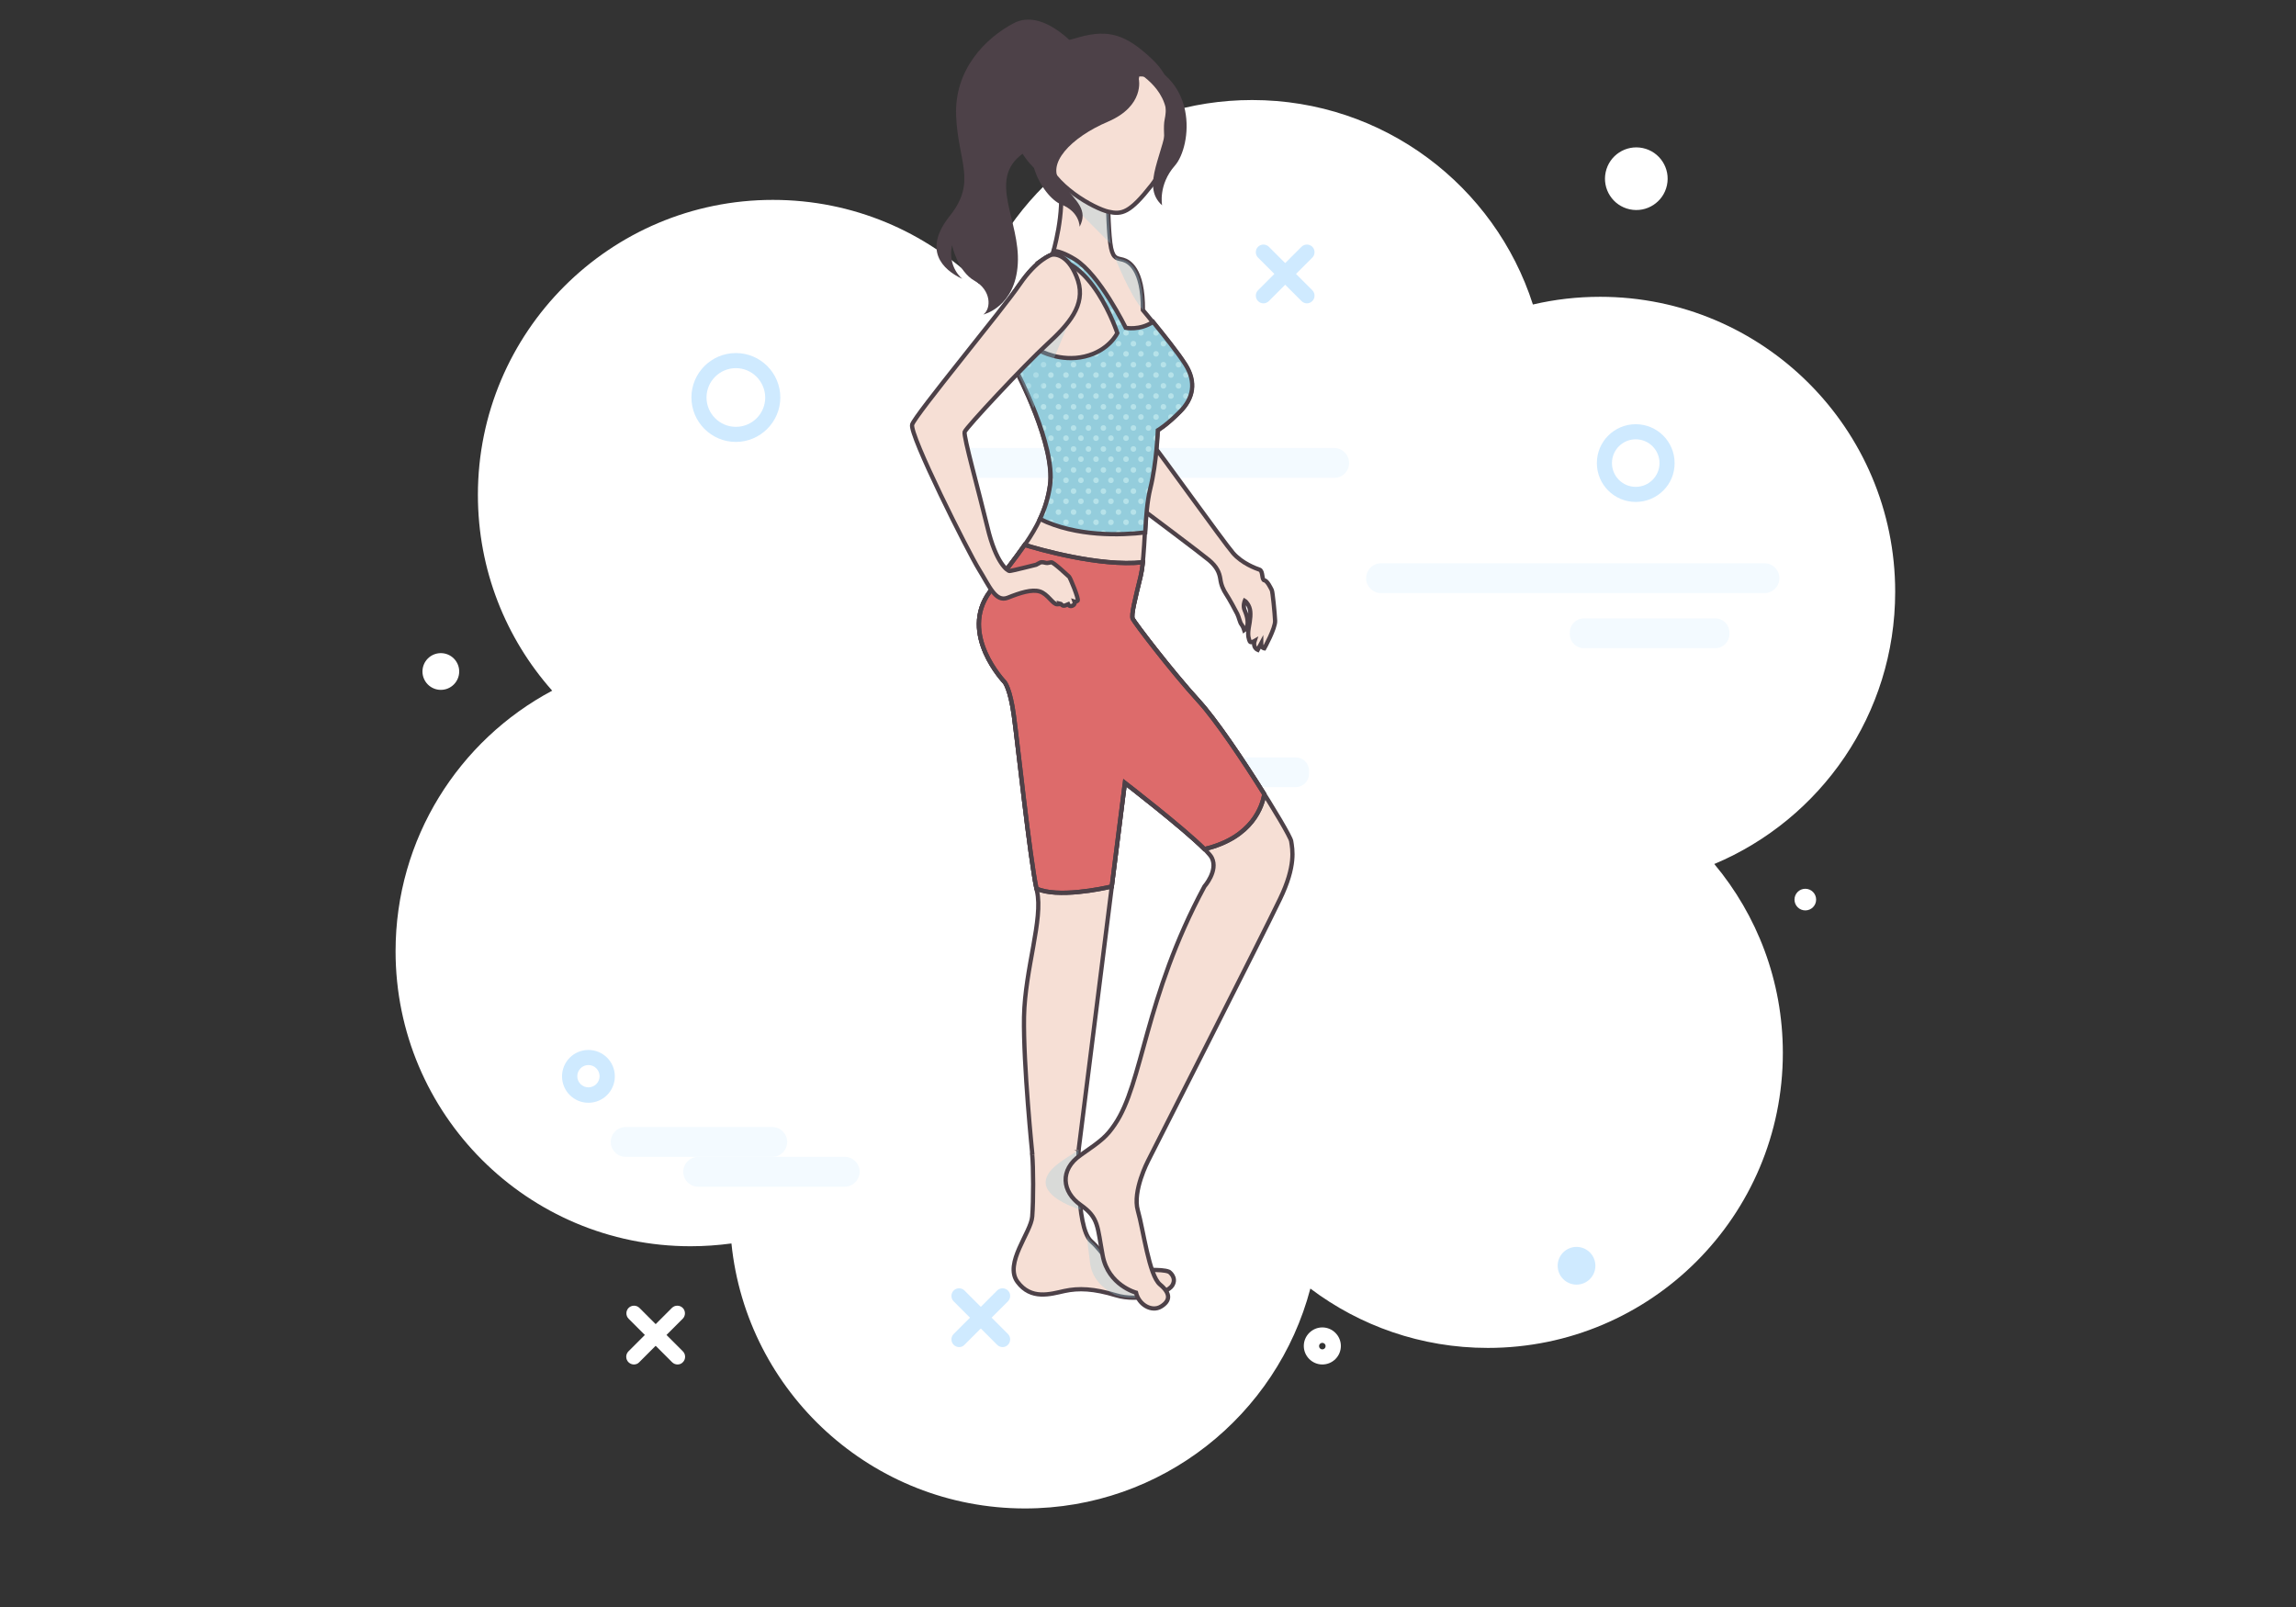 <?xml version="1.0" encoding="utf-8"?>
<!-- Generator: Adobe Illustrator 24.1.0, SVG Export Plug-In . SVG Version: 6.00 Build 0)  -->
<svg version="1.1" id="Capa_1" xmlns="http://www.w3.org/2000/svg" xmlns:xlink="http://www.w3.org/1999/xlink" x="0px" y="0px"
	 viewBox="0 0 1400 980" style="enable-background:new 0 0 1400 980;" xml:space="preserve">
<rect x="0" y="0" width="1400" height="980" fill="#333333" stroke="none"/>
<style type="text/css">
	.st0{fill:#FFFFFF;}
	.st1{fill:#CFEAFF;}
	.st2{fill:#F3FAFF;}
	.st3{fill:#F6DFD5;stroke:#4D4148;stroke-width:2.597;stroke-miterlimit:10;}
	.st4{opacity:0.3;}
	.st5{fill:#94CDDC;}
	.st6{opacity:0.3;fill:#94CDDC;enable-background:new    ;}
	.st7{fill:#DD6B6B;stroke:#4D4148;stroke-width:2.597;stroke-miterlimit:10;}
	.st8{fill:none;stroke:#4D4148;stroke-width:2.597;stroke-miterlimit:10;}
	.st9{fill:#4D4148;}
	.st10{clip-path:url(#SVGID_2_);}
	.st11{fill:#B6E2E9;}
</style>
<g id="XMLID_448_">
	<path id="XMLID_729_" class="st0" d="M625,919.9c83.5,0,153.7-56.9,174-134.1c30.1,22.7,67.6,36.2,108.2,36.2
		c99.4,0,179.9-80.6,179.9-179.9c0-43.8-15.7-84-41.8-115.2c64.8-27.2,110.3-91.3,110.3-166c0-99.4-80.6-179.9-179.9-179.9
		c-14.1,0-27.8,1.6-41,4.7C911.5,113.3,843.6,61,763.5,61c-75.3,0-139.9,46.3-166.6,112c-32.4-31.6-76.7-51.1-125.6-51.1
		c-99.4,0-179.9,80.6-179.9,179.9c0,45.8,17.1,87.6,45.3,119.4c-56.8,30.2-95.5,90.1-95.5,158.9c0,99.4,80.6,179.9,179.9,179.9
		c8.4,0,16.7-0.6,24.9-1.7C455.2,849,531.8,919.9,625,919.9z"/>
</g>
<g id="XMLID_31_">
	<path id="XMLID_596_" class="st1" d="M997.4,306.1c-13.1,0-23.7-10.6-23.7-23.7s10.6-23.7,23.7-23.7c13.1,0,23.7,10.6,23.7,23.7
		C1021.2,295.5,1010.5,306.1,997.4,306.1z M997.4,267.9c-8,0-14.5,6.5-14.5,14.5s6.5,14.5,14.5,14.5s14.5-6.5,14.5-14.5
		S1005.4,267.9,997.4,267.9z"/>
</g>
<g id="XMLID_425_">
	
		<ellipse id="XMLID_728_" transform="matrix(0.209 -0.978 0.978 0.209 682.671 1061.753)" class="st0" cx="997.5" cy="109" rx="19.1" ry="19.1"/>
</g>
<g id="XMLID_427_">
	<ellipse id="XMLID_727_" class="st0" cx="268.8" cy="409.5" rx="11.2" ry="11.2"/>
</g>
<g id="XMLID_428_">
	<circle id="XMLID_726_" class="st0" cx="1100.8" cy="548.6" r="6.6"/>
</g>
<g id="XMLID_431_">
	<path id="XMLID_590_" class="st0" d="M806.3,832.1c-6.2,0-11.3-5.1-11.3-11.3s5.1-11.3,11.3-11.3s11.3,5.1,11.3,11.3
		C817.6,827.1,812.5,832.1,806.3,832.1z M806.3,818.9c-1.1,0-2,0.9-2,2s0.9,2,2,2s2-0.9,2-2C808.3,819.8,807.4,818.9,806.3,818.9z"
		/>
</g>
<g id="XMLID_37_">
	<path id="XMLID_585_" class="st1" d="M358.8,672.5c-8.9,0-16.1-7.2-16.1-16.1s7.2-16.1,16.1-16.1s16.1,7.2,16.1,16.1
		S367.7,672.5,358.8,672.5z M358.8,649.5c-3.8,0-6.8,3.1-6.8,6.8c0,3.8,3.1,6.8,6.8,6.8c3.8,0,6.8-3.1,6.8-6.8
		C365.6,652.6,362.6,649.5,358.8,649.5z"/>
</g>
<g id="XMLID_406_">
	<circle id="XMLID_725_" class="st1" cx="961.3" cy="771.9" r="11.5"/>
</g>
<g id="XMLID_40_">
	<path id="XMLID_579_" class="st1" d="M448.7,269.5c-15,0-27.1-12.2-27.1-27.1c0-15,12.2-27.1,27.1-27.1c15,0,27.1,12.2,27.1,27.1
		C475.8,257.3,463.6,269.5,448.7,269.5z M448.7,224.5c-9.8,0-17.9,8-17.9,17.9c0,9.8,8,17.9,17.9,17.9s17.9-8,17.9-17.9
		C466.5,232.5,458.5,224.5,448.7,224.5z"/>
</g>
<g id="XMLID_36_">
	<path id="XMLID_578_" class="st0" d="M386.5,832.1c-1.2,0-2.4-0.5-3.3-1.4c-1.8-1.8-1.8-4.8,0-6.6l26.5-26.5c1.8-1.8,4.8-1.8,6.6,0
		c1.8,1.8,1.8,4.8,0,6.6l-26.5,26.5C388.9,831.7,387.7,832.1,386.5,832.1z"/>
</g>
<g id="XMLID_435_">
	<path id="XMLID_575_" class="st0" d="M413.1,832.1c-1.2,0-2.4-0.5-3.3-1.4l-26.5-26.5c-1.8-1.8-1.8-4.8,0-6.6s4.8-1.8,6.6,0
		l26.5,26.5c1.8,1.8,1.8,4.8,0,6.6C415.5,831.7,414.3,832.1,413.1,832.1z"/>
</g>
<g id="XMLID_438_">
	<path id="XMLID_574_" class="st1" d="M584.8,821.5c-1.2,0-2.4-0.5-3.3-1.4c-1.8-1.8-1.8-4.8,0-6.6L608,787c1.8-1.8,4.8-1.8,6.6,0
		s1.8,4.8,0,6.6l-26.5,26.5C587.2,821.1,586,821.5,584.8,821.5z"/>
</g>
<g id="XMLID_436_">
	<path id="XMLID_571_" class="st1" d="M611.3,821.5c-1.2,0-2.4-0.5-3.3-1.4l-26.5-26.5c-1.8-1.8-1.8-4.8,0-6.6s4.8-1.8,6.6,0
		l26.5,26.5c1.8,1.8,1.8,4.8,0,6.6C613.7,821.1,612.5,821.5,611.3,821.5z"/>
</g>
<g id="XMLID_442_">
	<path id="XMLID_569_" class="st1" d="M770.4,185c-1.2,0-2.4-0.5-3.3-1.4c-1.8-1.8-1.8-4.8,0-6.6l26.5-26.5c1.8-1.8,4.8-1.8,6.6,0
		s1.8,4.8,0,6.6l-26.5,26.5C772.8,184.5,771.6,185,770.4,185z"/>
</g>
<g id="XMLID_441_">
	<path id="XMLID_568_" class="st1" d="M796.9,185c-1.2,0-2.4-0.5-3.3-1.4l-26.5-26.5c-1.8-1.8-1.8-4.8,0-6.6s4.8-1.8,6.6,0
		l26.5,26.5c1.8,1.8,1.8,4.8,0,6.6C799.3,184.5,798.1,185,796.9,185z"/>
</g>
<g id="XMLID_446_">
	<path id="XMLID_565_" class="st0" d="M910.1,493.5c-1.2,0-2.4-0.5-3.3-1.4c-1.8-1.8-1.8-4.8,0-6.6l14.8-14.8c1.8-1.8,4.8-1.8,6.6,0
		s1.8,4.8,0,6.6l-14.8,14.8C912.5,493,911.3,493.5,910.1,493.5z"/>
</g>
<g id="XMLID_445_">
	<path id="XMLID_564_" class="st0" d="M924.9,493.5c-1.2,0-2.4-0.5-3.3-1.4l-14.8-14.8c-1.8-1.8-1.8-4.8,0-6.6
		c1.8-1.8,4.8-1.8,6.6,0l14.8,14.8c1.8,1.8,1.8,4.8,0,6.6C927.3,493,926.1,493.5,924.9,493.5z"/>
</g>
<g id="XMLID_452_">
	<path id="XMLID_561_" class="st0" d="M570.3,390.9c-1.2,0-2.4-0.5-3.3-1.4c-1.8-1.8-1.8-4.8,0-6.6l9.8-9.8c1.8-1.8,4.8-1.8,6.6,0
		s1.8,4.8,0,6.6l-9.8,9.8C572.7,390.4,571.5,390.9,570.3,390.9z"/>
</g>
<g id="XMLID_450_">
	<path id="XMLID_560_" class="st0" d="M580.2,390.9c-1.2,0-2.4-0.5-3.3-1.4l-9.8-9.8c-1.8-1.8-1.8-4.8,0-6.6c1.8-1.8,4.8-1.8,6.6,0
		l9.8,9.8c1.8,1.8,1.8,4.8,0,6.6C582.6,390.4,581.4,390.9,580.2,390.9z"/>
</g>
<g id="XMLID_432_">
	<path id="XMLID_724_" class="st2" d="M1075.9,361.7H842.1c-5,0-9.1-4.1-9.1-9.1l0,0c0-5,4.1-9.1,9.1-9.1h233.8c5,0,9.1,4.1,9.1,9.1
		l0,0C1085,357.6,1080.9,361.7,1075.9,361.7z"/>
</g>
<g id="XMLID_462_">
	<path id="XMLID_723_" class="st2" d="M813.6,291.4H579.7c-5,0-9.1-4.1-9.1-9.1l0,0c0-5,4.1-9.1,9.1-9.1h233.8c5,0,9.1,4.1,9.1,9.1
		l0,0C822.6,287.4,818.6,291.4,813.6,291.4z"/>
</g>
<g id="XMLID_464_">
	<path id="XMLID_722_" class="st2" d="M790.1,480h-92.7c-4.5,0-8.1-3.6-8.1-8.1V470c0-4.5,3.6-8.1,8.1-8.1h92.7
		c4.5,0,8.1,3.6,8.1,8.1v1.9C798.2,476.3,794.6,480,790.1,480z"/>
</g>
<g id="XMLID_457_">
	<path id="XMLID_721_" class="st2" d="M470.9,705.5h-89.4c-5,0-9.1-4.1-9.1-9.1l0,0c0-5,4.1-9.1,9.1-9.1h89.4c5,0,9.1,4.1,9.1,9.1
		l0,0C479.9,701.5,475.9,705.5,470.9,705.5z"/>
</g>
<g id="XMLID_460_">
	<path id="XMLID_720_" class="st2" d="M515.1,723.7h-89.4c-5,0-9.1-4.1-9.1-9.1l0,0c0-5,4.1-9.1,9.1-9.1h89.4c5,0,9.1,4.1,9.1,9.1
		l0,0C524.1,719.6,520.1,723.7,515.1,723.7z"/>
</g>
<g id="XMLID_456_">
	<path id="XMLID_719_" class="st2" d="M1045.9,395.3h-80.1c-4.7,0-8.6-3.8-8.6-8.6v-1c0-4.7,3.8-8.6,8.6-8.6h80.1
		c4.7,0,8.6,3.8,8.6,8.6v1C1054.5,391.4,1050.7,395.3,1045.9,395.3z"/>
</g>
<g>
	<path class="st3" d="M654.9,684.6c-28.6,1.5,2.8,16.6,2.8,16.6s-1.9,47,7.5,55.6c9.4,8.6,7.9,12.8,19.9,15.8c12,3,22.5,0.8,27.8,3
		c0,0,4.9,3.4,1.9,8.3c-3,4.9-20.8,10.1-34.3,6c-13.5-4.1-22.8-4.5-31.5-2.6c-8.6,1.9-20.3,5.6-28.6-5.6c-8.3-11.3,8.3-30.1,9-39.8
		c0.8-9.8,0.7-30.5,0-37.8C628.8,696.8,662.1,684.2,654.9,684.6z"/>
	<g class="st4">
		<path class="st5" d="M696,780.6c-1.1-1.7-1.5-3.9-1.5-6.5c-3-0.2-6.1-0.7-9.4-1.5c-12-3-10.5-7.1-19.9-15.8
			c-0.9-0.9-1.8-2.1-2.5-3.7c0.5,4.9,1.1,10.8,2,17.3c1.3,9.9,8.6,15.8,15,19.2c0.3,0.1,0.6,0.2,0.9,0.3c4.5,1.4,9.5,1.7,14.2,1.4
			C697.4,789.3,699.6,785.9,696,780.6z"/>
		<path class="st5" d="M657.7,701.2C657.7,701.2,659.5,702.4,657.7,701.2c-6.1,4.5-17,9.6-19.6,17c-3.7,10.5,14.1,17.4,20.9,19.6
			C656.9,721.5,657.7,701.2,657.7,701.2z"/>
	</g>
	<path class="st3" d="M629.5,704.1c0,0-5.6-54.7-5.1-84c0.6-29.3,11.8-59.7,7.9-76.7c-3.9-16.9-11.8-90.7-14.1-107.1
		c-2.3-16.3-5.6-20.3-5.6-20.3s-28.2-29.3-9-55.2c19.2-25.9,33.3-40.6,36.6-64.8c3.4-24.2-20.3-69.3-20.3-69.3s-18.6-24.2-8.5-38.3
		c10.1-14.1,17.5-28.2,30.4-33.3c0,0,8-26,4.3-44.3c0,0,22.2-7,29.5,12.7c0,0,0.4,20.9,1.9,27.8s4,6.1,7.3,7.1
		c3.3,1,12.3,5.2,12.1,30.7c0,0,19,22.6,25.8,33.3s4.8,20.6-3.4,28.7c-8.2,8.2-13.5,11.3-13.5,11.3s-0.7,19.7-4.6,35.5
		c-3.9,15.8-2.5,39.5-5.8,53.5c-3.4,14.1-5.9,23.7-4.8,25.9c1.1,2.3,22.8,31,40.3,50.2c17.5,19.2,55.5,80.3,56.4,85.4
		c0.8,5.1,3,15-6.8,35.3C770.8,568.6,700,708,700,708s-9.6,18.4-6.2,30.2c3.4,11.8,6.8,39.5,13.5,45.1c6.8,5.6,6.2,10.1,0.6,13.5
		c-5.6,3.4-13.5-1.1-15.2-8.5c0,0-16.9-4.5-20.3-22.5c-3.4-18-2.3-23.1-13.5-31c-11.3-7.9-13-21.4,0-30.4c13-9,15.9-11.4,20.8-18.6
		c17.3-25.2,18-77,54.7-145.2c0,0,8.5-9.6,4.5-17.5c-3.9-7.9-53-45.7-53-45.7l-28.2,223.8"/>
	<path class="st6" d="M647,110.6c-0.2,0.7-0.3,1.4-0.4,2.1c0.3,2,0.5,4.1,0.6,6.1c6.3,6,22.4,22.2,30.1,29.9
		c-1.1-8.4-1.5-25.2-1.5-25.2C669.2,105.9,650.9,109.6,647,110.6z"/>
	<path class="st7" d="M731,427.6c-17.5-19.2-39.2-47.9-40.3-50.2c-1.1-2.3,1.4-11.8,4.8-25.9c0.6-2.6,1.1-5.5,1.4-8.6
		c-26.5,2.8-64-8.1-72.1-10.6c-5.9,8.5-13.1,17.5-21.2,28.5c-19.2,25.9,9,55.2,9,55.2s3.4,3.9,5.6,20.3
		c2.2,15.9,9.7,86.3,13.8,105.6c12.8,5.8,39.7,0.2,45.9-1.3l8-63.2c0,0,35.5,27.4,48.5,40.4c29.6-7,35.4-26.6,36.5-33.5
		C758.3,464.1,741.2,438.7,731,427.6z"/>
	<path class="st8" d="M731,427.6c-17.5-19.2-39.2-47.9-40.3-50.2c-1.1-2.3,1.4-11.8,4.8-25.9c0.6-2.6,1.1-5.5,1.4-8.6
		c-26.5,2.8-64-8.1-72.1-10.6c-5.9,8.5-13.1,17.5-21.2,28.5c-19.2,25.9,9,55.2,9,55.2s3.4,3.9,5.6,20.3
		c2.2,15.9,9.7,86.3,13.8,105.6c12.8,5.8,39.7,0.2,45.9-1.3l8-63.2c0,0,35.5,27.4,48.5,40.4c29.6-7,35.4-26.6,36.5-33.5
		C758.3,464.1,741.2,438.7,731,427.6z"/>
	<path class="st3" d="M703.9,272.5c1.2,0.8,42.5,58.5,48,64.8c5.5,6.3,13.8,9.3,16.1,10.1c2.3,0.8,1.2,6.3,3,6.5c1.8,0.3,4,5,4.5,6
		c0.5,1,1.8,14.1,2,18.6c0.3,4.5-6.6,16.9-6.6,16.9s-1.9-0.2-1.9-3l-2.1,3.9c0,0-3.2-1.4-1.9-5.4c0,0-2.4,1.4-2.9,0.3
		c-0.5-1.1-1.5-3.4-0.7-8.2c0.9-4.8,1.6-9.5,0.4-12.6c-1.2-3.1-2.8-4-2.8-4s-1.3,3.1,0,5.9c1.3,2.9,3.4,9.5-0.3,12
		c0,0-0.7-2.3-1.7-3.5c-1-1.2-1.5-4.3-2.6-6.5c-1.1-2.2-5-9.4-6.7-11.9c-1.7-2.6-3.1-5.5-3.6-9.4c-0.6-3.8-2.1-7.4-7-11.5
		c-4.9-4.1-38.8-29.5-38.8-29.5s-5.8-9.1-2.2-19.7C700,281.8,703.9,272.5,703.9,272.5z"/>
	<path class="st3" d="M709.8,48.7c0.3,0.6,3.8,14.4,1.7,24c-2.1,9.6,4.2,23-9.2,40.1c-13.4,17.1-18.2,18.2-26.5,16.3
		c-8.4-1.9-34.7-16.1-38.8-33.8c-4.2-17.7,15.9-46.4,35.7-52.8C692.4,36,702.7,36,709.8,48.7z"/>
	<path class="st9" d="M694.4,48.2c0,0,3.8,16.3-18.8,26c-22.6,9.6-38.4,26.1-28.5,37.5c9.9,11.3,16.4,16.5,11.2,26.6
		c0,0,0.2-9.1-11.2-13.6c-11.4-4.5-30-35.6-7.6-54.4c22.4-18.8,48.8-26,49.3-33.4C688.8,36.8,696.4,39.7,694.4,48.2z"/>
	<path class="st9" d="M711.8,59.5c0,0,5.3-10-10-24.1c-15.2-14.1-25.6-17.7-43.5-12.8c-17.9,4.9-30.2,8.1-39.8,30.2
		c-9.6,22.2,6,51.1,23.3,56.7c0,0-9.3-35.6,20.1-51.3C691.3,42.6,699.6,46.9,702,48C704.5,49.1,711.8,59.5,711.8,59.5z"/>
	<path class="st9" d="M655.4,27.8c0,0-19.7-22.8-37.2-13.7c-17.5,9.2-36.3,28.4-35.2,56.4c1.1,28,12.8,40.3-3.8,61.1
		c-16.6,20.8-4.7,32.7,7.6,38.5c0,0-9.2-7.2-6.3-20.6c0,0,3.4,15.9,13.7,21.7c10.3,5.8,10.3,17,5.4,20.6c0,0,19.5-4.5,21-30.9
		c1.6-26.4-18.7-51.4,2.9-67.1s21.3-30.7,19.1-43C640.4,38.6,655.4,27.8,655.4,27.8z"/>
	<path class="st9" d="M691.3,42.6c0.5,0.6,20.7,10.4,20.2,30.1c-0.6,19.8-16.6,40.4-2.9,52.5c0,0-2.5-12.5,7.8-24.2
		s15.5-56.2-27.8-65.6C688.6,35.4,687.8,38.9,691.3,42.6z"/>
	<path class="st5" d="M634.1,316.5c22.3,11,49.8,9.9,64.2,8.2c0.5-9.5,1.2-19.1,3.1-26.8c3.9-15.8,4.6-35.5,4.6-35.5
		s5.4-3.1,13.5-11.3c8.2-8.2,10.1-18,3.4-28.7c-4.3-6.9-13.7-18.6-19.8-26.1c-8.2,5.4-16.7,3.6-16.7,3.6s-15.8-32.4-30.9-41.7
		c-6.2-3.8-10.3-5-12.9-5.2c-0.4,1.3-0.6,2.1-0.6,2.1c-1.9,0.7-3.7,1.7-5.4,2.8c28.5-4.2,44.7,45.2,44.7,45.2s-5,10.8-19.9,14.3
		c-14.8,3.5-27.3-3.5-27.3-3.5L620,226.6c0,0,23.7,45.1,20.3,69.3C639.2,303.5,637.1,310.2,634.1,316.5z"/>
	<g>
		<g>
			<defs>
				<path id="SVGID_1_" d="M634.1,316.5c22.3,11,49.8,9.9,64.2,8.2c0.5-9.5,1.2-19.1,3.1-26.8c3.9-15.8,4.6-35.5,4.6-35.5
					s5.4-3.1,13.5-11.3c8.2-8.2,10.1-18,3.4-28.7c-4.3-6.9-13.7-18.6-19.8-26.1c-8.2,5.4-16.7,3.6-16.7,3.6s-15.8-32.4-30.9-41.7
					c-6.2-3.8-10.3-5-12.9-5.2c-0.4,1.3-0.6,2.1-0.6,2.1c-1.9,0.7-3.7,1.7-5.4,2.8c28.5-4.2,44.7,45.2,44.7,45.2s-5,10.8-19.9,14.3
					c-14.8,3.5-27.3-3.5-27.3-3.5L620,226.6c0,0,23.7,45.1,20.3,69.3C639.2,303.5,637.1,310.2,634.1,316.5z"/>
			</defs>
			<clipPath id="SVGID_2_">
				<use xlink:href="#SVGID_1_"  style="overflow:visible;"/>
			</clipPath>
			<g class="st10">
				<g>
					<circle class="st11" cx="563.1" cy="132.6" r="1.7"/>
					<circle class="st11" cx="572.3" cy="132.6" r="1.7"/>
					<circle class="st11" cx="581.4" cy="132.6" r="1.7"/>
					<circle class="st11" cx="590.5" cy="132.6" r="1.7"/>
					<circle class="st11" cx="599.7" cy="132.6" r="1.7"/>
					<circle class="st11" cx="608.8" cy="132.6" r="1.7"/>
					<circle class="st11" cx="618" cy="132.6" r="1.7"/>
					<circle class="st11" cx="627.1" cy="132.6" r="1.7"/>
					<circle class="st11" cx="636.3" cy="132.6" r="1.7"/>
					<circle class="st11" cx="645.4" cy="132.6" r="1.7"/>
					<circle class="st11" cx="654.6" cy="132.6" r="1.7"/>
					<circle class="st11" cx="663.7" cy="132.6" r="1.7"/>
					<circle class="st11" cx="672.8" cy="132.6" r="1.7"/>
					<circle class="st11" cx="682" cy="132.6" r="1.7"/>
					<circle class="st11" cx="691.1" cy="132.6" r="1.7"/>
					<circle class="st11" cx="700.3" cy="132.6" r="1.7"/>
					<circle class="st11" cx="709.4" cy="132.6" r="1.7"/>
					<circle class="st11" cx="718.6" cy="132.6" r="1.7"/>
					<circle class="st11" cx="727.7" cy="132.6" r="1.7"/>
					<circle class="st11" cx="736.9" cy="132.6" r="1.7"/>
				</g>
				<g>
					<circle class="st11" cx="567.7" cy="138.8" r="1.7"/>
					<circle class="st11" cx="576.8" cy="138.8" r="1.7"/>
					<circle class="st11" cx="586" cy="138.8" r="1.7"/>
					<circle class="st11" cx="595.1" cy="138.8" r="1.7"/>
					<circle class="st11" cx="604.3" cy="138.8" r="1.7"/>
					<circle class="st11" cx="613.4" cy="138.8" r="1.7"/>
					<circle class="st11" cx="622.5" cy="138.8" r="1.7"/>
					<circle class="st11" cx="631.7" cy="138.8" r="1.7"/>
					<circle class="st11" cx="640.8" cy="138.8" r="1.7"/>
					<circle class="st11" cx="650" cy="138.8" r="1.7"/>
					<circle class="st11" cx="659.1" cy="138.8" r="1.7"/>
					<circle class="st11" cx="668.3" cy="138.8" r="1.7"/>
					<circle class="st11" cx="677.4" cy="138.8" r="1.7"/>
					<circle class="st11" cx="686.6" cy="138.8" r="1.7"/>
					<circle class="st11" cx="695.7" cy="138.8" r="1.7"/>
					<circle class="st11" cx="704.9" cy="138.8" r="1.7"/>
					<circle class="st11" cx="714" cy="138.8" r="1.7"/>
					<circle class="st11" cx="723.1" cy="138.8" r="1.7"/>
					<circle class="st11" cx="732.3" cy="138.8" r="1.7"/>
					<circle class="st11" cx="741.4" cy="138.8" r="1.7"/>
				</g>
				<g>
					<circle class="st11" cx="563.1" cy="145.4" r="1.7"/>
					<circle class="st11" cx="572.3" cy="145.4" r="1.7"/>
					<circle class="st11" cx="581.4" cy="145.4" r="1.7"/>
					<circle class="st11" cx="590.5" cy="145.4" r="1.7"/>
					<circle class="st11" cx="599.7" cy="145.4" r="1.7"/>
					<circle class="st11" cx="608.8" cy="145.4" r="1.7"/>
					<circle class="st11" cx="618" cy="145.4" r="1.7"/>
					<circle class="st11" cx="627.1" cy="145.4" r="1.7"/>
					<circle class="st11" cx="636.3" cy="145.4" r="1.7"/>
					<circle class="st11" cx="645.4" cy="145.4" r="1.7"/>
					<circle class="st11" cx="654.6" cy="145.4" r="1.7"/>
					<circle class="st11" cx="663.7" cy="145.4" r="1.7"/>
					<circle class="st11" cx="672.8" cy="145.4" r="1.7"/>
					<circle class="st11" cx="682" cy="145.4" r="1.7"/>
					<circle class="st11" cx="691.1" cy="145.4" r="1.7"/>
					<circle class="st11" cx="700.3" cy="145.4" r="1.7"/>
					<circle class="st11" cx="709.4" cy="145.4" r="1.7"/>
					<circle class="st11" cx="718.6" cy="145.4" r="1.7"/>
					<circle class="st11" cx="727.7" cy="145.4" r="1.7"/>
					<circle class="st11" cx="736.9" cy="145.4" r="1.7"/>
				</g>
				<g>
					<circle class="st11" cx="567.7" cy="151.6" r="1.7"/>
					<circle class="st11" cx="576.8" cy="151.6" r="1.7"/>
					<circle class="st11" cx="586" cy="151.6" r="1.7"/>
					<circle class="st11" cx="595.1" cy="151.6" r="1.7"/>
					<circle class="st11" cx="604.3" cy="151.6" r="1.7"/>
					<circle class="st11" cx="613.4" cy="151.6" r="1.7"/>
					<circle class="st11" cx="622.5" cy="151.6" r="1.7"/>
					<circle class="st11" cx="631.7" cy="151.6" r="1.7"/>
					<circle class="st11" cx="640.8" cy="151.6" r="1.7"/>
					<circle class="st11" cx="650" cy="151.6" r="1.7"/>
					<circle class="st11" cx="659.1" cy="151.6" r="1.7"/>
					<circle class="st11" cx="668.3" cy="151.6" r="1.7"/>
					<circle class="st11" cx="677.4" cy="151.6" r="1.7"/>
					<circle class="st11" cx="686.6" cy="151.6" r="1.7"/>
					<circle class="st11" cx="695.7" cy="151.6" r="1.7"/>
					<circle class="st11" cx="704.9" cy="151.6" r="1.7"/>
					<circle class="st11" cx="714" cy="151.6" r="1.7"/>
					<circle class="st11" cx="723.1" cy="151.6" r="1.7"/>
					<circle class="st11" cx="732.3" cy="151.6" r="1.7"/>
					<circle class="st11" cx="741.4" cy="151.6" r="1.7"/>
				</g>
				<g>
					<circle class="st11" cx="563.1" cy="158.3" r="1.7"/>
					<circle class="st11" cx="572.3" cy="158.3" r="1.7"/>
					<circle class="st11" cx="581.4" cy="158.3" r="1.7"/>
					<circle class="st11" cx="590.5" cy="158.3" r="1.7"/>
					<circle class="st11" cx="599.7" cy="158.3" r="1.7"/>
					<circle class="st11" cx="608.8" cy="158.3" r="1.7"/>
					<circle class="st11" cx="618" cy="158.3" r="1.7"/>
					<circle class="st11" cx="627.1" cy="158.3" r="1.7"/>
					<circle class="st11" cx="636.3" cy="158.3" r="1.7"/>
					<circle class="st11" cx="645.4" cy="158.3" r="1.7"/>
					<circle class="st11" cx="654.6" cy="158.3" r="1.7"/>
					<circle class="st11" cx="663.7" cy="158.3" r="1.7"/>
					<circle class="st11" cx="672.8" cy="158.3" r="1.7"/>
					<circle class="st11" cx="682" cy="158.3" r="1.7"/>
					<circle class="st11" cx="691.1" cy="158.3" r="1.7"/>
					<circle class="st11" cx="700.3" cy="158.3" r="1.7"/>
					<circle class="st11" cx="709.4" cy="158.3" r="1.7"/>
					<circle class="st11" cx="718.6" cy="158.3" r="1.7"/>
					<circle class="st11" cx="727.7" cy="158.3" r="1.7"/>
					<circle class="st11" cx="736.9" cy="158.3" r="1.7"/>
				</g>
				<g>
					<circle class="st11" cx="567.7" cy="164.5" r="1.7"/>
					<circle class="st11" cx="576.8" cy="164.5" r="1.7"/>
					<circle class="st11" cx="586" cy="164.5" r="1.7"/>
					<circle class="st11" cx="595.1" cy="164.5" r="1.7"/>
					<circle class="st11" cx="604.3" cy="164.5" r="1.7"/>
					<circle class="st11" cx="613.4" cy="164.5" r="1.7"/>
					<circle class="st11" cx="622.5" cy="164.5" r="1.7"/>
					<circle class="st11" cx="631.7" cy="164.5" r="1.7"/>
					<circle class="st11" cx="640.8" cy="164.5" r="1.7"/>
					<circle class="st11" cx="650" cy="164.5" r="1.7"/>
					<circle class="st11" cx="659.1" cy="164.5" r="1.7"/>
					<circle class="st11" cx="668.3" cy="164.5" r="1.7"/>
					<circle class="st11" cx="677.4" cy="164.5" r="1.7"/>
					<circle class="st11" cx="686.6" cy="164.5" r="1.7"/>
					<circle class="st11" cx="695.7" cy="164.5" r="1.7"/>
					<circle class="st11" cx="704.9" cy="164.5" r="1.7"/>
					<circle class="st11" cx="714" cy="164.5" r="1.7"/>
					<circle class="st11" cx="723.1" cy="164.5" r="1.7"/>
					<circle class="st11" cx="732.3" cy="164.5" r="1.7"/>
					<circle class="st11" cx="741.4" cy="164.5" r="1.7"/>
				</g>
				<g>
					<circle class="st11" cx="563.1" cy="171.1" r="1.7"/>
					<circle class="st11" cx="572.3" cy="171.1" r="1.7"/>
					<circle class="st11" cx="581.4" cy="171.1" r="1.7"/>
					<circle class="st11" cx="590.5" cy="171.1" r="1.7"/>
					<circle class="st11" cx="599.7" cy="171.1" r="1.7"/>
					<circle class="st11" cx="608.8" cy="171.1" r="1.7"/>
					<circle class="st11" cx="618" cy="171.1" r="1.7"/>
					<circle class="st11" cx="627.1" cy="171.1" r="1.7"/>
					<circle class="st11" cx="636.3" cy="171.1" r="1.7"/>
					<circle class="st11" cx="645.4" cy="171.1" r="1.7"/>
					<circle class="st11" cx="654.6" cy="171.1" r="1.7"/>
					<circle class="st11" cx="663.7" cy="171.1" r="1.7"/>
					<circle class="st11" cx="672.8" cy="171.1" r="1.7"/>
					<circle class="st11" cx="682" cy="171.1" r="1.7"/>
					<circle class="st11" cx="691.1" cy="171.1" r="1.7"/>
					<circle class="st11" cx="700.3" cy="171.1" r="1.7"/>
					<circle class="st11" cx="709.4" cy="171.1" r="1.7"/>
					<circle class="st11" cx="718.6" cy="171.1" r="1.7"/>
					<circle class="st11" cx="727.7" cy="171.1" r="1.7"/>
					<circle class="st11" cx="736.9" cy="171.1" r="1.7"/>
				</g>
				<g>
					<circle class="st11" cx="567.7" cy="177.3" r="1.7"/>
					<circle class="st11" cx="576.8" cy="177.3" r="1.7"/>
					<circle class="st11" cx="586" cy="177.3" r="1.7"/>
					<circle class="st11" cx="595.1" cy="177.3" r="1.7"/>
					<circle class="st11" cx="604.3" cy="177.3" r="1.7"/>
					<circle class="st11" cx="613.4" cy="177.3" r="1.7"/>
					<circle class="st11" cx="622.5" cy="177.3" r="1.7"/>
					<circle class="st11" cx="631.7" cy="177.3" r="1.7"/>
					<circle class="st11" cx="640.8" cy="177.3" r="1.7"/>
					<circle class="st11" cx="650" cy="177.3" r="1.7"/>
					<circle class="st11" cx="659.1" cy="177.3" r="1.7"/>
					<circle class="st11" cx="668.3" cy="177.3" r="1.7"/>
					<circle class="st11" cx="677.4" cy="177.3" r="1.7"/>
					<circle class="st11" cx="686.6" cy="177.3" r="1.7"/>
					<circle class="st11" cx="695.7" cy="177.3" r="1.7"/>
					<circle class="st11" cx="704.9" cy="177.3" r="1.7"/>
					<circle class="st11" cx="714" cy="177.3" r="1.7"/>
					<circle class="st11" cx="723.1" cy="177.3" r="1.7"/>
					<circle class="st11" cx="732.3" cy="177.3" r="1.7"/>
					<circle class="st11" cx="741.4" cy="177.3" r="1.7"/>
				</g>
				<g>
					<circle class="st11" cx="563.1" cy="183.9" r="1.7"/>
					<circle class="st11" cx="572.3" cy="183.9" r="1.7"/>
					<circle class="st11" cx="581.4" cy="183.9" r="1.7"/>
					<circle class="st11" cx="590.5" cy="183.9" r="1.7"/>
					<circle class="st11" cx="599.7" cy="183.9" r="1.7"/>
					<circle class="st11" cx="608.8" cy="183.9" r="1.7"/>
					<circle class="st11" cx="618" cy="183.9" r="1.7"/>
					<circle class="st11" cx="627.1" cy="183.9" r="1.7"/>
					<circle class="st11" cx="636.3" cy="183.9" r="1.7"/>
					<circle class="st11" cx="645.4" cy="183.9" r="1.7"/>
					<circle class="st11" cx="654.6" cy="183.9" r="1.7"/>
					<circle class="st11" cx="663.7" cy="183.9" r="1.7"/>
					<circle class="st11" cx="672.8" cy="183.9" r="1.7"/>
					<circle class="st11" cx="682" cy="183.9" r="1.7"/>
					<circle class="st11" cx="691.1" cy="183.9" r="1.7"/>
					<circle class="st11" cx="700.3" cy="183.9" r="1.7"/>
					<circle class="st11" cx="709.4" cy="183.9" r="1.7"/>
					<circle class="st11" cx="718.6" cy="183.9" r="1.7"/>
					<circle class="st11" cx="727.7" cy="183.9" r="1.7"/>
					<circle class="st11" cx="736.9" cy="183.9" r="1.7"/>
				</g>
				<g>
					<circle class="st11" cx="567.7" cy="190.2" r="1.7"/>
					<circle class="st11" cx="576.8" cy="190.2" r="1.7"/>
					<circle class="st11" cx="586" cy="190.2" r="1.7"/>
					<circle class="st11" cx="595.1" cy="190.2" r="1.7"/>
					<circle class="st11" cx="604.3" cy="190.2" r="1.7"/>
					<circle class="st11" cx="613.4" cy="190.2" r="1.7"/>
					<circle class="st11" cx="622.5" cy="190.2" r="1.7"/>
					<circle class="st11" cx="631.7" cy="190.2" r="1.7"/>
					<circle class="st11" cx="640.8" cy="190.2" r="1.7"/>
					<circle class="st11" cx="650" cy="190.2" r="1.7"/>
					<circle class="st11" cx="659.1" cy="190.2" r="1.7"/>
					<circle class="st11" cx="668.3" cy="190.2" r="1.7"/>
					<circle class="st11" cx="677.4" cy="190.2" r="1.7"/>
					<circle class="st11" cx="686.6" cy="190.2" r="1.7"/>
					<circle class="st11" cx="695.7" cy="190.2" r="1.7"/>
					<circle class="st11" cx="704.9" cy="190.2" r="1.7"/>
					<circle class="st11" cx="714" cy="190.2" r="1.7"/>
					<circle class="st11" cx="723.1" cy="190.2" r="1.7"/>
					<circle class="st11" cx="732.3" cy="190.2" r="1.7"/>
					<circle class="st11" cx="741.4" cy="190.2" r="1.7"/>
				</g>
				<g>
					<circle class="st11" cx="563.1" cy="196.8" r="1.7"/>
					<circle class="st11" cx="572.3" cy="196.8" r="1.7"/>
					<circle class="st11" cx="581.4" cy="196.8" r="1.7"/>
					<circle class="st11" cx="590.5" cy="196.8" r="1.7"/>
					<circle class="st11" cx="599.7" cy="196.8" r="1.7"/>
					<circle class="st11" cx="608.8" cy="196.8" r="1.7"/>
					<circle class="st11" cx="618" cy="196.8" r="1.7"/>
					<circle class="st11" cx="627.1" cy="196.8" r="1.7"/>
					<circle class="st11" cx="636.3" cy="196.8" r="1.7"/>
					<circle class="st11" cx="645.4" cy="196.8" r="1.7"/>
					<circle class="st11" cx="654.6" cy="196.8" r="1.7"/>
					<circle class="st11" cx="663.7" cy="196.8" r="1.7"/>
					<circle class="st11" cx="672.8" cy="196.8" r="1.7"/>
					<circle class="st11" cx="682" cy="196.8" r="1.7"/>
					<circle class="st11" cx="691.1" cy="196.8" r="1.7"/>
					<circle class="st11" cx="700.3" cy="196.8" r="1.7"/>
					<circle class="st11" cx="709.4" cy="196.8" r="1.7"/>
					<circle class="st11" cx="718.6" cy="196.8" r="1.7"/>
					<circle class="st11" cx="727.7" cy="196.8" r="1.7"/>
					<circle class="st11" cx="736.9" cy="196.8" r="1.7"/>
				</g>
				<g>
					<circle class="st11" cx="567.7" cy="203" r="1.7"/>
					<circle class="st11" cx="576.8" cy="203" r="1.7"/>
					<circle class="st11" cx="586" cy="203" r="1.7"/>
					<circle class="st11" cx="595.1" cy="203" r="1.7"/>
					<circle class="st11" cx="604.3" cy="203" r="1.7"/>
					<circle class="st11" cx="613.4" cy="203" r="1.7"/>
					<circle class="st11" cx="622.5" cy="203" r="1.7"/>
					<circle class="st11" cx="631.7" cy="203" r="1.7"/>
					<circle class="st11" cx="640.8" cy="203" r="1.7"/>
					<circle class="st11" cx="650" cy="203" r="1.7"/>
					<circle class="st11" cx="659.1" cy="203" r="1.7"/>
					<circle class="st11" cx="668.3" cy="203" r="1.7"/>
					<circle class="st11" cx="677.4" cy="203" r="1.7"/>
					<circle class="st11" cx="686.6" cy="203" r="1.7"/>
					<circle class="st11" cx="695.7" cy="203" r="1.7"/>
					<circle class="st11" cx="704.9" cy="203" r="1.7"/>
					<circle class="st11" cx="714" cy="203" r="1.7"/>
					<circle class="st11" cx="723.1" cy="203" r="1.7"/>
					<circle class="st11" cx="732.3" cy="203" r="1.7"/>
					<circle class="st11" cx="741.4" cy="203" r="1.7"/>
				</g>
				<g>
					<circle class="st11" cx="563.1" cy="209.6" r="1.7"/>
					<circle class="st11" cx="572.3" cy="209.6" r="1.7"/>
					<circle class="st11" cx="581.4" cy="209.6" r="1.7"/>
					<circle class="st11" cx="590.5" cy="209.6" r="1.7"/>
					<circle class="st11" cx="599.7" cy="209.6" r="1.7"/>
					<circle class="st11" cx="608.8" cy="209.6" r="1.7"/>
					<circle class="st11" cx="618" cy="209.6" r="1.7"/>
					<circle class="st11" cx="627.1" cy="209.6" r="1.7"/>
					<circle class="st11" cx="636.3" cy="209.6" r="1.7"/>
					<circle class="st11" cx="645.4" cy="209.6" r="1.7"/>
					<circle class="st11" cx="654.6" cy="209.6" r="1.7"/>
					<circle class="st11" cx="663.7" cy="209.6" r="1.7"/>
					<circle class="st11" cx="672.8" cy="209.6" r="1.7"/>
					<circle class="st11" cx="682" cy="209.6" r="1.7"/>
					<circle class="st11" cx="691.1" cy="209.6" r="1.7"/>
					<circle class="st11" cx="700.3" cy="209.6" r="1.7"/>
					<circle class="st11" cx="709.4" cy="209.6" r="1.7"/>
					<circle class="st11" cx="718.6" cy="209.6" r="1.7"/>
					<circle class="st11" cx="727.7" cy="209.6" r="1.7"/>
					<circle class="st11" cx="736.9" cy="209.6" r="1.7"/>
				</g>
				<g>
					<circle class="st11" cx="567.7" cy="215.8" r="1.7"/>
					<circle class="st11" cx="576.8" cy="215.8" r="1.7"/>
					<circle class="st11" cx="586" cy="215.8" r="1.7"/>
					<circle class="st11" cx="595.1" cy="215.8" r="1.7"/>
					<circle class="st11" cx="604.3" cy="215.8" r="1.7"/>
					<circle class="st11" cx="613.4" cy="215.8" r="1.7"/>
					<circle class="st11" cx="622.5" cy="215.8" r="1.7"/>
					<circle class="st11" cx="631.7" cy="215.8" r="1.7"/>
					<circle class="st11" cx="640.8" cy="215.8" r="1.7"/>
					<circle class="st11" cx="650" cy="215.8" r="1.7"/>
					<circle class="st11" cx="659.1" cy="215.8" r="1.7"/>
					<circle class="st11" cx="668.3" cy="215.8" r="1.7"/>
					<circle class="st11" cx="677.4" cy="215.8" r="1.7"/>
					<circle class="st11" cx="686.6" cy="215.8" r="1.7"/>
					<circle class="st11" cx="695.7" cy="215.8" r="1.7"/>
					<circle class="st11" cx="704.9" cy="215.8" r="1.7"/>
					<circle class="st11" cx="714" cy="215.8" r="1.7"/>
					<circle class="st11" cx="723.1" cy="215.8" r="1.7"/>
					<circle class="st11" cx="732.3" cy="215.8" r="1.7"/>
					<circle class="st11" cx="741.4" cy="215.8" r="1.7"/>
				</g>
				<g>
					<circle class="st11" cx="563.1" cy="222.4" r="1.7"/>
					<circle class="st11" cx="572.3" cy="222.4" r="1.7"/>
					<circle class="st11" cx="581.4" cy="222.4" r="1.7"/>
					<circle class="st11" cx="590.5" cy="222.4" r="1.7"/>
					<circle class="st11" cx="599.7" cy="222.4" r="1.7"/>
					<circle class="st11" cx="608.8" cy="222.4" r="1.7"/>
					<circle class="st11" cx="618" cy="222.4" r="1.7"/>
					<circle class="st11" cx="627.1" cy="222.4" r="1.7"/>
					<circle class="st11" cx="636.3" cy="222.4" r="1.7"/>
					<circle class="st11" cx="645.4" cy="222.4" r="1.7"/>
					<circle class="st11" cx="654.6" cy="222.4" r="1.7"/>
					<circle class="st11" cx="663.7" cy="222.4" r="1.7"/>
					<circle class="st11" cx="672.8" cy="222.4" r="1.7"/>
					<circle class="st11" cx="682" cy="222.4" r="1.7"/>
					<circle class="st11" cx="691.1" cy="222.4" r="1.7"/>
					<circle class="st11" cx="700.3" cy="222.4" r="1.7"/>
					<circle class="st11" cx="709.4" cy="222.4" r="1.7"/>
					<circle class="st11" cx="718.6" cy="222.4" r="1.7"/>
					<circle class="st11" cx="727.7" cy="222.4" r="1.7"/>
					<circle class="st11" cx="736.9" cy="222.4" r="1.7"/>
				</g>
				<g>
					<circle class="st11" cx="567.7" cy="228.7" r="1.7"/>
					<circle class="st11" cx="576.8" cy="228.7" r="1.7"/>
					<circle class="st11" cx="586" cy="228.7" r="1.7"/>
					<circle class="st11" cx="595.1" cy="228.7" r="1.7"/>
					<circle class="st11" cx="604.3" cy="228.7" r="1.7"/>
					<circle class="st11" cx="613.4" cy="228.7" r="1.7"/>
					<circle class="st11" cx="622.5" cy="228.7" r="1.7"/>
					<circle class="st11" cx="631.7" cy="228.7" r="1.7"/>
					<circle class="st11" cx="640.8" cy="228.7" r="1.7"/>
					<circle class="st11" cx="650" cy="228.7" r="1.7"/>
					<circle class="st11" cx="659.1" cy="228.7" r="1.7"/>
					<circle class="st11" cx="668.3" cy="228.7" r="1.7"/>
					<circle class="st11" cx="677.4" cy="228.7" r="1.7"/>
					<circle class="st11" cx="686.6" cy="228.7" r="1.7"/>
					<circle class="st11" cx="695.7" cy="228.7" r="1.7"/>
					<circle class="st11" cx="704.9" cy="228.7" r="1.7"/>
					<circle class="st11" cx="714" cy="228.7" r="1.7"/>
					<circle class="st11" cx="723.1" cy="228.7" r="1.7"/>
					<circle class="st11" cx="732.3" cy="228.7" r="1.7"/>
					<circle class="st11" cx="741.4" cy="228.7" r="1.7"/>
				</g>
				<g>
					<circle class="st11" cx="563.1" cy="235.3" r="1.7"/>
					<circle class="st11" cx="572.3" cy="235.3" r="1.7"/>
					<circle class="st11" cx="581.4" cy="235.3" r="1.7"/>
					<circle class="st11" cx="590.5" cy="235.3" r="1.7"/>
					<circle class="st11" cx="599.7" cy="235.3" r="1.7"/>
					<circle class="st11" cx="608.8" cy="235.3" r="1.7"/>
					<circle class="st11" cx="618" cy="235.3" r="1.7"/>
					<circle class="st11" cx="627.1" cy="235.3" r="1.7"/>
					<circle class="st11" cx="636.3" cy="235.3" r="1.7"/>
					<circle class="st11" cx="645.4" cy="235.3" r="1.7"/>
					<circle class="st11" cx="654.6" cy="235.3" r="1.7"/>
					<circle class="st11" cx="663.7" cy="235.3" r="1.7"/>
					<circle class="st11" cx="672.8" cy="235.3" r="1.7"/>
					<circle class="st11" cx="682" cy="235.3" r="1.7"/>
					<circle class="st11" cx="691.1" cy="235.3" r="1.7"/>
					<circle class="st11" cx="700.3" cy="235.3" r="1.7"/>
					<circle class="st11" cx="709.4" cy="235.3" r="1.7"/>
					<circle class="st11" cx="718.6" cy="235.3" r="1.7"/>
					<circle class="st11" cx="727.7" cy="235.3" r="1.7"/>
					<circle class="st11" cx="736.9" cy="235.3" r="1.7"/>
				</g>
				<g>
					<circle class="st11" cx="567.7" cy="241.5" r="1.7"/>
					<circle class="st11" cx="576.8" cy="241.5" r="1.7"/>
					<circle class="st11" cx="586" cy="241.5" r="1.7"/>
					<circle class="st11" cx="595.1" cy="241.5" r="1.7"/>
					<circle class="st11" cx="604.3" cy="241.5" r="1.7"/>
					<circle class="st11" cx="613.4" cy="241.5" r="1.7"/>
					<circle class="st11" cx="622.5" cy="241.5" r="1.7"/>
					<circle class="st11" cx="631.7" cy="241.5" r="1.7"/>
					<circle class="st11" cx="640.8" cy="241.5" r="1.7"/>
					<circle class="st11" cx="650" cy="241.5" r="1.7"/>
					<circle class="st11" cx="659.1" cy="241.5" r="1.7"/>
					<circle class="st11" cx="668.3" cy="241.5" r="1.7"/>
					<circle class="st11" cx="677.4" cy="241.5" r="1.7"/>
					<circle class="st11" cx="686.6" cy="241.5" r="1.7"/>
					<circle class="st11" cx="695.7" cy="241.5" r="1.7"/>
					<circle class="st11" cx="704.9" cy="241.5" r="1.7"/>
					<circle class="st11" cx="714" cy="241.5" r="1.7"/>
					<circle class="st11" cx="723.1" cy="241.5" r="1.7"/>
					<circle class="st11" cx="732.3" cy="241.5" r="1.7"/>
					<circle class="st11" cx="741.4" cy="241.5" r="1.7"/>
				</g>
				<g>
					<circle class="st11" cx="563.1" cy="248.1" r="1.7"/>
					<circle class="st11" cx="572.3" cy="248.1" r="1.7"/>
					<circle class="st11" cx="581.4" cy="248.1" r="1.7"/>
					<circle class="st11" cx="590.5" cy="248.1" r="1.7"/>
					<circle class="st11" cx="599.7" cy="248.1" r="1.7"/>
					<circle class="st11" cx="608.8" cy="248.1" r="1.7"/>
					<circle class="st11" cx="618" cy="248.1" r="1.7"/>
					<circle class="st11" cx="627.1" cy="248.1" r="1.7"/>
					<circle class="st11" cx="636.3" cy="248.1" r="1.7"/>
					<circle class="st11" cx="645.4" cy="248.1" r="1.7"/>
					<circle class="st11" cx="654.6" cy="248.1" r="1.7"/>
					<circle class="st11" cx="663.7" cy="248.1" r="1.7"/>
					<circle class="st11" cx="672.8" cy="248.1" r="1.7"/>
					<circle class="st11" cx="682" cy="248.1" r="1.7"/>
					<circle class="st11" cx="691.1" cy="248.1" r="1.7"/>
					<circle class="st11" cx="700.3" cy="248.1" r="1.7"/>
					<circle class="st11" cx="709.4" cy="248.1" r="1.7"/>
					<circle class="st11" cx="718.6" cy="248.1" r="1.7"/>
					<circle class="st11" cx="727.7" cy="248.1" r="1.7"/>
					<circle class="st11" cx="736.9" cy="248.1" r="1.7"/>
				</g>
				<g>
					<circle class="st11" cx="567.7" cy="254.3" r="1.7"/>
					<circle class="st11" cx="576.8" cy="254.3" r="1.7"/>
					<circle class="st11" cx="586" cy="254.3" r="1.7"/>
					<circle class="st11" cx="595.1" cy="254.3" r="1.7"/>
					<circle class="st11" cx="604.3" cy="254.3" r="1.7"/>
					<circle class="st11" cx="613.4" cy="254.3" r="1.7"/>
					<circle class="st11" cx="622.5" cy="254.3" r="1.7"/>
					<circle class="st11" cx="631.7" cy="254.3" r="1.7"/>
					<circle class="st11" cx="640.8" cy="254.3" r="1.7"/>
					<circle class="st11" cx="650" cy="254.3" r="1.7"/>
					<circle class="st11" cx="659.1" cy="254.3" r="1.7"/>
					<circle class="st11" cx="668.3" cy="254.3" r="1.7"/>
					<circle class="st11" cx="677.4" cy="254.3" r="1.7"/>
					<circle class="st11" cx="686.6" cy="254.3" r="1.7"/>
					<circle class="st11" cx="695.7" cy="254.3" r="1.7"/>
					<circle class="st11" cx="704.9" cy="254.3" r="1.7"/>
					<circle class="st11" cx="714" cy="254.3" r="1.7"/>
					<circle class="st11" cx="723.1" cy="254.3" r="1.7"/>
					<circle class="st11" cx="732.3" cy="254.3" r="1.7"/>
					<circle class="st11" cx="741.4" cy="254.3" r="1.7"/>
				</g>
				<g>
					<circle class="st11" cx="563.1" cy="261" r="1.7"/>
					<circle class="st11" cx="572.3" cy="261" r="1.7"/>
					<circle class="st11" cx="581.4" cy="261" r="1.7"/>
					<circle class="st11" cx="590.5" cy="261" r="1.7"/>
					<circle class="st11" cx="599.7" cy="261" r="1.7"/>
					<circle class="st11" cx="608.8" cy="261" r="1.7"/>
					<circle class="st11" cx="618" cy="261" r="1.7"/>
					<circle class="st11" cx="627.1" cy="261" r="1.7"/>
					<circle class="st11" cx="636.3" cy="261" r="1.7"/>
					<circle class="st11" cx="645.4" cy="261" r="1.7"/>
					<circle class="st11" cx="654.6" cy="261" r="1.7"/>
					<circle class="st11" cx="663.7" cy="261" r="1.7"/>
					<circle class="st11" cx="672.8" cy="261" r="1.7"/>
					<circle class="st11" cx="682" cy="261" r="1.7"/>
					<circle class="st11" cx="691.1" cy="261" r="1.7"/>
					<circle class="st11" cx="700.3" cy="261" r="1.7"/>
					<circle class="st11" cx="709.4" cy="261" r="1.7"/>
					<circle class="st11" cx="718.6" cy="261" r="1.7"/>
					<circle class="st11" cx="727.7" cy="261" r="1.7"/>
					<circle class="st11" cx="736.9" cy="261" r="1.7"/>
				</g>
				<g>
					<circle class="st11" cx="567.7" cy="267.2" r="1.7"/>
					<circle class="st11" cx="576.8" cy="267.2" r="1.7"/>
					<circle class="st11" cx="586" cy="267.2" r="1.7"/>
					<circle class="st11" cx="595.1" cy="267.2" r="1.7"/>
					<circle class="st11" cx="604.3" cy="267.2" r="1.7"/>
					<circle class="st11" cx="613.4" cy="267.2" r="1.7"/>
					<circle class="st11" cx="622.5" cy="267.2" r="1.7"/>
					<circle class="st11" cx="631.7" cy="267.2" r="1.7"/>
					<circle class="st11" cx="640.8" cy="267.2" r="1.7"/>
					<circle class="st11" cx="650" cy="267.2" r="1.7"/>
					<circle class="st11" cx="659.1" cy="267.2" r="1.7"/>
					<circle class="st11" cx="668.3" cy="267.2" r="1.7"/>
					<circle class="st11" cx="677.4" cy="267.2" r="1.7"/>
					<circle class="st11" cx="686.6" cy="267.2" r="1.7"/>
					<circle class="st11" cx="695.7" cy="267.2" r="1.7"/>
					<circle class="st11" cx="704.9" cy="267.2" r="1.7"/>
					<circle class="st11" cx="714" cy="267.2" r="1.7"/>
					<circle class="st11" cx="723.1" cy="267.2" r="1.7"/>
					<circle class="st11" cx="732.3" cy="267.2" r="1.7"/>
					<circle class="st11" cx="741.4" cy="267.2" r="1.7"/>
				</g>
				<g>
					<circle class="st11" cx="563.1" cy="273.8" r="1.7"/>
					<circle class="st11" cx="572.3" cy="273.8" r="1.7"/>
					<circle class="st11" cx="581.4" cy="273.8" r="1.7"/>
					<circle class="st11" cx="590.5" cy="273.8" r="1.7"/>
					<circle class="st11" cx="599.7" cy="273.8" r="1.7"/>
					<circle class="st11" cx="608.8" cy="273.8" r="1.7"/>
					<circle class="st11" cx="618" cy="273.8" r="1.7"/>
					<circle class="st11" cx="627.1" cy="273.8" r="1.7"/>
					<circle class="st11" cx="636.3" cy="273.8" r="1.7"/>
					<circle class="st11" cx="645.4" cy="273.8" r="1.7"/>
					<circle class="st11" cx="654.6" cy="273.8" r="1.7"/>
					<circle class="st11" cx="663.7" cy="273.8" r="1.7"/>
					<circle class="st11" cx="672.8" cy="273.8" r="1.7"/>
					<circle class="st11" cx="682" cy="273.8" r="1.7"/>
					<circle class="st11" cx="691.1" cy="273.8" r="1.7"/>
					<circle class="st11" cx="700.3" cy="273.8" r="1.7"/>
					<circle class="st11" cx="709.4" cy="273.8" r="1.7"/>
					<circle class="st11" cx="718.6" cy="273.8" r="1.7"/>
					<circle class="st11" cx="727.7" cy="273.8" r="1.7"/>
					<circle class="st11" cx="736.9" cy="273.8" r="1.7"/>
				</g>
				<g>
					<circle class="st11" cx="567.7" cy="280" r="1.7"/>
					<circle class="st11" cx="576.8" cy="280" r="1.7"/>
					<circle class="st11" cx="586" cy="280" r="1.7"/>
					<circle class="st11" cx="595.1" cy="280" r="1.7"/>
					<circle class="st11" cx="604.3" cy="280" r="1.7"/>
					<circle class="st11" cx="613.4" cy="280" r="1.7"/>
					<circle class="st11" cx="622.5" cy="280" r="1.7"/>
					<circle class="st11" cx="631.7" cy="280" r="1.7"/>
					<circle class="st11" cx="640.8" cy="280" r="1.7"/>
					<circle class="st11" cx="650" cy="280" r="1.7"/>
					<circle class="st11" cx="659.1" cy="280" r="1.7"/>
					<circle class="st11" cx="668.3" cy="280" r="1.7"/>
					<circle class="st11" cx="677.4" cy="280" r="1.7"/>
					<circle class="st11" cx="686.6" cy="280" r="1.7"/>
					<circle class="st11" cx="695.7" cy="280" r="1.7"/>
					<circle class="st11" cx="704.9" cy="280" r="1.7"/>
					<circle class="st11" cx="714" cy="280" r="1.7"/>
					<circle class="st11" cx="723.1" cy="280" r="1.7"/>
					<circle class="st11" cx="732.3" cy="280" r="1.7"/>
					<circle class="st11" cx="741.4" cy="280" r="1.7"/>
				</g>
				<g>
					<circle class="st11" cx="563.1" cy="286.6" r="1.7"/>
					<circle class="st11" cx="572.3" cy="286.6" r="1.7"/>
					<circle class="st11" cx="581.4" cy="286.6" r="1.7"/>
					<circle class="st11" cx="590.5" cy="286.6" r="1.7"/>
					<circle class="st11" cx="599.7" cy="286.6" r="1.7"/>
					<circle class="st11" cx="608.8" cy="286.6" r="1.7"/>
					<circle class="st11" cx="618" cy="286.6" r="1.7"/>
					<circle class="st11" cx="627.1" cy="286.6" r="1.7"/>
					<circle class="st11" cx="636.3" cy="286.6" r="1.7"/>
					<circle class="st11" cx="645.4" cy="286.6" r="1.7"/>
					<circle class="st11" cx="654.6" cy="286.6" r="1.7"/>
					<circle class="st11" cx="663.7" cy="286.6" r="1.7"/>
					<circle class="st11" cx="672.8" cy="286.6" r="1.7"/>
					<circle class="st11" cx="682" cy="286.6" r="1.7"/>
					<circle class="st11" cx="691.1" cy="286.6" r="1.7"/>
					<circle class="st11" cx="700.3" cy="286.6" r="1.7"/>
					<circle class="st11" cx="709.4" cy="286.6" r="1.7"/>
					<circle class="st11" cx="718.6" cy="286.6" r="1.7"/>
					<circle class="st11" cx="727.7" cy="286.6" r="1.7"/>
					<circle class="st11" cx="736.9" cy="286.6" r="1.7"/>
				</g>
				<g>
					<circle class="st11" cx="567.7" cy="292.9" r="1.7"/>
					<circle class="st11" cx="576.8" cy="292.9" r="1.7"/>
					<circle class="st11" cx="586" cy="292.9" r="1.7"/>
					<circle class="st11" cx="595.1" cy="292.9" r="1.7"/>
					<circle class="st11" cx="604.3" cy="292.9" r="1.7"/>
					<circle class="st11" cx="613.4" cy="292.9" r="1.7"/>
					<circle class="st11" cx="622.5" cy="292.9" r="1.7"/>
					<circle class="st11" cx="631.7" cy="292.9" r="1.7"/>
					<circle class="st11" cx="640.8" cy="292.9" r="1.7"/>
					<circle class="st11" cx="650" cy="292.9" r="1.7"/>
					<circle class="st11" cx="659.1" cy="292.9" r="1.7"/>
					<circle class="st11" cx="668.3" cy="292.9" r="1.7"/>
					<circle class="st11" cx="677.4" cy="292.9" r="1.7"/>
					<circle class="st11" cx="686.6" cy="292.9" r="1.7"/>
					<circle class="st11" cx="695.7" cy="292.9" r="1.7"/>
					<circle class="st11" cx="704.9" cy="292.9" r="1.7"/>
					<circle class="st11" cx="714" cy="292.9" r="1.7"/>
					<circle class="st11" cx="723.1" cy="292.9" r="1.7"/>
					<circle class="st11" cx="732.3" cy="292.9" r="1.7"/>
					<circle class="st11" cx="741.4" cy="292.9" r="1.7"/>
				</g>
				<g>
					<circle class="st11" cx="563.1" cy="299.5" r="1.7"/>
					<circle class="st11" cx="572.3" cy="299.5" r="1.7"/>
					<circle class="st11" cx="581.4" cy="299.5" r="1.7"/>
					<circle class="st11" cx="590.5" cy="299.5" r="1.7"/>
					<circle class="st11" cx="599.7" cy="299.5" r="1.7"/>
					<circle class="st11" cx="608.8" cy="299.5" r="1.7"/>
					<circle class="st11" cx="618" cy="299.5" r="1.7"/>
					<circle class="st11" cx="627.1" cy="299.5" r="1.7"/>
					<circle class="st11" cx="636.3" cy="299.5" r="1.7"/>
					<circle class="st11" cx="645.4" cy="299.5" r="1.7"/>
					<circle class="st11" cx="654.6" cy="299.5" r="1.7"/>
					<circle class="st11" cx="663.7" cy="299.5" r="1.7"/>
					<circle class="st11" cx="672.8" cy="299.5" r="1.7"/>
					<circle class="st11" cx="682" cy="299.5" r="1.7"/>
					<circle class="st11" cx="691.1" cy="299.5" r="1.7"/>
					<circle class="st11" cx="700.3" cy="299.5" r="1.7"/>
					<circle class="st11" cx="709.4" cy="299.5" r="1.7"/>
					<circle class="st11" cx="718.6" cy="299.5" r="1.7"/>
					<circle class="st11" cx="727.7" cy="299.5" r="1.7"/>
					<circle class="st11" cx="736.9" cy="299.5" r="1.7"/>
				</g>
				<g>
					<circle class="st11" cx="567.7" cy="305.7" r="1.7"/>
					<circle class="st11" cx="576.8" cy="305.7" r="1.7"/>
					<circle class="st11" cx="586" cy="305.7" r="1.7"/>
					<circle class="st11" cx="595.1" cy="305.7" r="1.7"/>
					<circle class="st11" cx="604.3" cy="305.7" r="1.7"/>
					<circle class="st11" cx="613.4" cy="305.7" r="1.7"/>
					<circle class="st11" cx="622.5" cy="305.7" r="1.7"/>
					<circle class="st11" cx="631.7" cy="305.7" r="1.7"/>
					<circle class="st11" cx="640.8" cy="305.7" r="1.7"/>
					<circle class="st11" cx="650" cy="305.7" r="1.7"/>
					<circle class="st11" cx="659.1" cy="305.7" r="1.7"/>
					<circle class="st11" cx="668.3" cy="305.7" r="1.7"/>
					<circle class="st11" cx="677.4" cy="305.7" r="1.7"/>
					<circle class="st11" cx="686.6" cy="305.7" r="1.7"/>
					<circle class="st11" cx="695.7" cy="305.7" r="1.7"/>
					<circle class="st11" cx="704.9" cy="305.7" r="1.7"/>
					<circle class="st11" cx="714" cy="305.7" r="1.7"/>
					<circle class="st11" cx="723.1" cy="305.7" r="1.7"/>
					<circle class="st11" cx="732.3" cy="305.7" r="1.7"/>
					<circle class="st11" cx="741.4" cy="305.7" r="1.7"/>
				</g>
				<g>
					<circle class="st11" cx="563.1" cy="312.3" r="1.7"/>
					<circle class="st11" cx="572.3" cy="312.3" r="1.7"/>
					<circle class="st11" cx="581.4" cy="312.3" r="1.7"/>
					<circle class="st11" cx="590.5" cy="312.3" r="1.7"/>
					<circle class="st11" cx="599.7" cy="312.3" r="1.7"/>
					<circle class="st11" cx="608.8" cy="312.3" r="1.7"/>
					<circle class="st11" cx="618" cy="312.3" r="1.7"/>
					<circle class="st11" cx="627.1" cy="312.3" r="1.7"/>
					<circle class="st11" cx="636.3" cy="312.3" r="1.7"/>
					<circle class="st11" cx="645.4" cy="312.3" r="1.7"/>
					<circle class="st11" cx="654.6" cy="312.3" r="1.7"/>
					<circle class="st11" cx="663.7" cy="312.3" r="1.7"/>
					<circle class="st11" cx="672.8" cy="312.3" r="1.7"/>
					<circle class="st11" cx="682" cy="312.3" r="1.7"/>
					<circle class="st11" cx="691.1" cy="312.3" r="1.7"/>
					<circle class="st11" cx="700.3" cy="312.3" r="1.7"/>
					<circle class="st11" cx="709.4" cy="312.3" r="1.7"/>
					<circle class="st11" cx="718.6" cy="312.3" r="1.7"/>
					<circle class="st11" cx="727.7" cy="312.3" r="1.7"/>
					<circle class="st11" cx="736.9" cy="312.3" r="1.7"/>
				</g>
				<g>
					<circle class="st11" cx="567.7" cy="318.5" r="1.7"/>
					<circle class="st11" cx="576.8" cy="318.5" r="1.7"/>
					<circle class="st11" cx="586" cy="318.5" r="1.7"/>
					<circle class="st11" cx="595.1" cy="318.5" r="1.7"/>
					<circle class="st11" cx="604.3" cy="318.5" r="1.7"/>
					<circle class="st11" cx="613.4" cy="318.5" r="1.7"/>
					<circle class="st11" cx="622.5" cy="318.5" r="1.7"/>
					<circle class="st11" cx="631.7" cy="318.5" r="1.7"/>
					<circle class="st11" cx="640.8" cy="318.5" r="1.7"/>
					<circle class="st11" cx="650" cy="318.5" r="1.7"/>
					<circle class="st11" cx="659.1" cy="318.5" r="1.7"/>
					<circle class="st11" cx="668.3" cy="318.5" r="1.7"/>
					<circle class="st11" cx="677.4" cy="318.5" r="1.7"/>
					<circle class="st11" cx="686.6" cy="318.5" r="1.7"/>
					<circle class="st11" cx="695.7" cy="318.5" r="1.7"/>
					<circle class="st11" cx="704.9" cy="318.5" r="1.7"/>
					<circle class="st11" cx="714" cy="318.5" r="1.7"/>
					<circle class="st11" cx="723.1" cy="318.5" r="1.7"/>
					<circle class="st11" cx="732.3" cy="318.5" r="1.7"/>
					<circle class="st11" cx="741.4" cy="318.5" r="1.7"/>
				</g>
				<g>
					<circle class="st11" cx="563.1" cy="325.2" r="1.7"/>
					<circle class="st11" cx="572.3" cy="325.2" r="1.7"/>
					<circle class="st11" cx="581.4" cy="325.2" r="1.7"/>
					<circle class="st11" cx="590.5" cy="325.2" r="1.7"/>
					<circle class="st11" cx="599.7" cy="325.2" r="1.7"/>
					<circle class="st11" cx="608.8" cy="325.2" r="1.7"/>
					<circle class="st11" cx="618" cy="325.2" r="1.7"/>
					<circle class="st11" cx="627.1" cy="325.2" r="1.7"/>
					<circle class="st11" cx="636.3" cy="325.2" r="1.7"/>
					<circle class="st11" cx="645.4" cy="325.2" r="1.7"/>
					<circle class="st11" cx="654.6" cy="325.2" r="1.7"/>
					<circle class="st11" cx="663.7" cy="325.2" r="1.7"/>
					<circle class="st11" cx="672.8" cy="325.2" r="1.7"/>
					<circle class="st11" cx="682" cy="325.2" r="1.7"/>
					<circle class="st11" cx="691.1" cy="325.2" r="1.7"/>
					<circle class="st11" cx="700.3" cy="325.2" r="1.7"/>
					<circle class="st11" cx="709.4" cy="325.2" r="1.7"/>
					<circle class="st11" cx="718.6" cy="325.2" r="1.7"/>
					<circle class="st11" cx="727.7" cy="325.2" r="1.7"/>
					<circle class="st11" cx="736.9" cy="325.2" r="1.7"/>
				</g>
				<g>
					<circle class="st11" cx="567.7" cy="331.4" r="1.7"/>
					<circle class="st11" cx="576.8" cy="331.4" r="1.7"/>
					<circle class="st11" cx="586" cy="331.4" r="1.7"/>
					<circle class="st11" cx="595.1" cy="331.4" r="1.7"/>
					<circle class="st11" cx="604.3" cy="331.4" r="1.7"/>
					<circle class="st11" cx="613.4" cy="331.4" r="1.7"/>
					<circle class="st11" cx="622.5" cy="331.4" r="1.7"/>
					<circle class="st11" cx="631.7" cy="331.4" r="1.7"/>
					<circle class="st11" cx="640.8" cy="331.4" r="1.7"/>
					<circle class="st11" cx="650" cy="331.4" r="1.7"/>
					<circle class="st11" cx="659.1" cy="331.4" r="1.7"/>
					<circle class="st11" cx="668.3" cy="331.4" r="1.7"/>
					<circle class="st11" cx="677.4" cy="331.4" r="1.7"/>
					<circle class="st11" cx="686.6" cy="331.4" r="1.7"/>
					<circle class="st11" cx="695.7" cy="331.4" r="1.7"/>
					<circle class="st11" cx="704.9" cy="331.4" r="1.7"/>
					<circle class="st11" cx="714" cy="331.4" r="1.7"/>
					<circle class="st11" cx="723.1" cy="331.4" r="1.7"/>
					<circle class="st11" cx="732.3" cy="331.4" r="1.7"/>
					<circle class="st11" cx="741.4" cy="331.4" r="1.7"/>
				</g>
				<g>
					<circle class="st11" cx="563.1" cy="338" r="1.7"/>
					<circle class="st11" cx="572.3" cy="338" r="1.7"/>
					<circle class="st11" cx="581.4" cy="338" r="1.7"/>
					<circle class="st11" cx="590.5" cy="338" r="1.7"/>
					<circle class="st11" cx="599.7" cy="338" r="1.7"/>
					<circle class="st11" cx="608.8" cy="338" r="1.7"/>
					<circle class="st11" cx="618" cy="338" r="1.7"/>
					<circle class="st11" cx="627.1" cy="338" r="1.7"/>
					<circle class="st11" cx="636.3" cy="338" r="1.7"/>
					<circle class="st11" cx="645.4" cy="338" r="1.7"/>
					<circle class="st11" cx="654.6" cy="338" r="1.7"/>
					<circle class="st11" cx="663.7" cy="338" r="1.7"/>
					<circle class="st11" cx="672.8" cy="338" r="1.7"/>
					<circle class="st11" cx="682" cy="338" r="1.7"/>
					<circle class="st11" cx="691.1" cy="338" r="1.7"/>
					<circle class="st11" cx="700.3" cy="338" r="1.7"/>
					<circle class="st11" cx="709.4" cy="338" r="1.7"/>
					<circle class="st11" cx="718.6" cy="338" r="1.7"/>
					<circle class="st11" cx="727.7" cy="338" r="1.7"/>
					<circle class="st11" cx="736.9" cy="338" r="1.7"/>
				</g>
				<g>
					<circle class="st11" cx="567.7" cy="344.2" r="1.7"/>
					<circle class="st11" cx="576.8" cy="344.2" r="1.7"/>
					<circle class="st11" cx="586" cy="344.2" r="1.7"/>
					<circle class="st11" cx="595.1" cy="344.2" r="1.7"/>
					<circle class="st11" cx="604.3" cy="344.2" r="1.7"/>
					<circle class="st11" cx="613.4" cy="344.2" r="1.7"/>
					<circle class="st11" cx="622.5" cy="344.2" r="1.7"/>
					<circle class="st11" cx="631.7" cy="344.2" r="1.7"/>
					<circle class="st11" cx="640.8" cy="344.2" r="1.7"/>
					<circle class="st11" cx="650" cy="344.2" r="1.7"/>
					<circle class="st11" cx="659.1" cy="344.2" r="1.7"/>
					<circle class="st11" cx="668.3" cy="344.2" r="1.7"/>
					<circle class="st11" cx="677.4" cy="344.2" r="1.7"/>
					<circle class="st11" cx="686.6" cy="344.2" r="1.7"/>
					<circle class="st11" cx="695.7" cy="344.2" r="1.7"/>
					<circle class="st11" cx="704.9" cy="344.2" r="1.7"/>
					<circle class="st11" cx="714" cy="344.2" r="1.7"/>
					<circle class="st11" cx="723.1" cy="344.2" r="1.7"/>
					<circle class="st11" cx="732.3" cy="344.2" r="1.7"/>
					<circle class="st11" cx="741.4" cy="344.2" r="1.7"/>
				</g>
				<g>
					<circle class="st11" cx="563.1" cy="350.8" r="1.7"/>
					<circle class="st11" cx="572.3" cy="350.8" r="1.7"/>
					<circle class="st11" cx="581.4" cy="350.8" r="1.7"/>
					<circle class="st11" cx="590.5" cy="350.8" r="1.7"/>
					<circle class="st11" cx="599.7" cy="350.8" r="1.7"/>
					<circle class="st11" cx="608.8" cy="350.8" r="1.7"/>
					<circle class="st11" cx="618" cy="350.8" r="1.7"/>
					<circle class="st11" cx="627.1" cy="350.8" r="1.7"/>
					<circle class="st11" cx="636.3" cy="350.8" r="1.7"/>
					<circle class="st11" cx="645.4" cy="350.8" r="1.7"/>
					<circle class="st11" cx="654.6" cy="350.8" r="1.7"/>
					<circle class="st11" cx="663.7" cy="350.8" r="1.7"/>
					<circle class="st11" cx="672.8" cy="350.8" r="1.7"/>
					<circle class="st11" cx="682" cy="350.8" r="1.7"/>
					<circle class="st11" cx="691.1" cy="350.8" r="1.7"/>
					<circle class="st11" cx="700.3" cy="350.8" r="1.7"/>
					<circle class="st11" cx="709.4" cy="350.8" r="1.7"/>
					<circle class="st11" cx="718.6" cy="350.8" r="1.7"/>
					<circle class="st11" cx="727.7" cy="350.8" r="1.7"/>
					<circle class="st11" cx="736.9" cy="350.8" r="1.7"/>
				</g>
				<g>
					<circle class="st11" cx="567.7" cy="357.1" r="1.7"/>
					<circle class="st11" cx="576.8" cy="357.1" r="1.7"/>
					<circle class="st11" cx="586" cy="357.1" r="1.7"/>
					<circle class="st11" cx="595.1" cy="357.1" r="1.7"/>
					<circle class="st11" cx="604.3" cy="357.1" r="1.7"/>
					<circle class="st11" cx="613.4" cy="357.1" r="1.7"/>
					<circle class="st11" cx="622.5" cy="357.1" r="1.7"/>
					<circle class="st11" cx="631.7" cy="357.1" r="1.7"/>
					<circle class="st11" cx="640.8" cy="357.1" r="1.7"/>
					<circle class="st11" cx="650" cy="357.1" r="1.7"/>
					<circle class="st11" cx="659.1" cy="357.1" r="1.7"/>
					<circle class="st11" cx="668.3" cy="357.1" r="1.7"/>
					<circle class="st11" cx="677.4" cy="357.1" r="1.7"/>
					<circle class="st11" cx="686.6" cy="357.1" r="1.7"/>
					<circle class="st11" cx="695.7" cy="357.1" r="1.7"/>
					<circle class="st11" cx="704.9" cy="357.1" r="1.7"/>
					<circle class="st11" cx="714" cy="357.1" r="1.7"/>
					<circle class="st11" cx="723.1" cy="357.1" r="1.7"/>
					<circle class="st11" cx="732.3" cy="357.1" r="1.7"/>
					<circle class="st11" cx="741.4" cy="357.1" r="1.7"/>
				</g>
			</g>
		</g>
	</g>
	<path class="st8" d="M634.1,316.5c22.3,11,49.8,9.9,64.2,8.2c0.5-9.5,1.2-19.1,3.1-26.8c3.9-15.8,4.6-35.5,4.6-35.5
		s5.4-3.1,13.5-11.3c8.2-8.2,10.1-18,3.4-28.7c-4.3-6.9-13.7-18.6-19.8-26.1c-8.2,5.4-16.7,3.6-16.7,3.6s-15.8-32.4-30.9-41.7
		c-6.2-3.8-10.3-5-12.9-5.2c-0.4,1.3-0.6,2.1-0.6,2.1c-1.9,0.7-3.7,1.7-5.4,2.8c28.5-4.2,44.7,45.2,44.7,45.2s-5,10.8-19.9,14.3
		c-14.8,3.5-27.3-3.5-27.3-3.5L620,226.6c0,0,23.7,45.1,20.3,69.3C639.2,303.5,637.1,310.2,634.1,316.5z"/>
	<path class="st6" d="M614,217.1c2.9,5.6,6,9.6,6,9.6s5,9.6,10.1,22.2l28.3-68.4C658.3,180.4,619.7,211.1,614,217.1z"/>
	<path class="st3" d="M641.1,155.4c0,0-8.8,2.6-19.4,18.1c-10.1,14.9-63.6,79.4-65.5,85.4c-1.9,6,34.4,78.2,40.7,88.3
		c6.3,10.1,10.1,20.3,17.6,17.3c7.5-3,14.7-5.3,19.5-3.8c4.9,1.5,7.9,7.8,10.6,7.8c2.7-0.1,2.3-0.2,2.3-0.2s1,1.6,2.7,0.9
		c1.7-0.7,1.7-0.7,1.7-0.7s0.7,1.7,2.6,0.9c1.9-0.8,1.3-2.5,1.3-2.5s0.9,0.3,1.9-0.6c0.9-0.9-4.6-14.1-5.2-14.6
		c-0.6-0.5-9.7-9.1-10.9-8.8c-1.2,0.2-2.7,0.6-3.1,0.4c-0.4-0.1-2.7-0.8-3.7-0.2c-1,0.6-2.4,1.3-2.4,1.3s-15,3.8-16.2,3.8
		c-1.2,0-8.3-4.7-13.5-26.7c-5.3-22-14.7-55.4-13.9-58.1c0.8-2.6,36.5-40.8,50-53.2c13.5-12.4,23.9-24,19.1-39.1
		C652.3,156.2,644.3,154.6,641.1,155.4z"/>
	<path class="st6" d="M684.9,158.4c-2.2-0.7-4-0.6-5.4-2.3l0,0c0,0,9.3,24,17.5,33C697.2,163.6,688.3,159.4,684.9,158.4z"/>
</g>
</svg>
